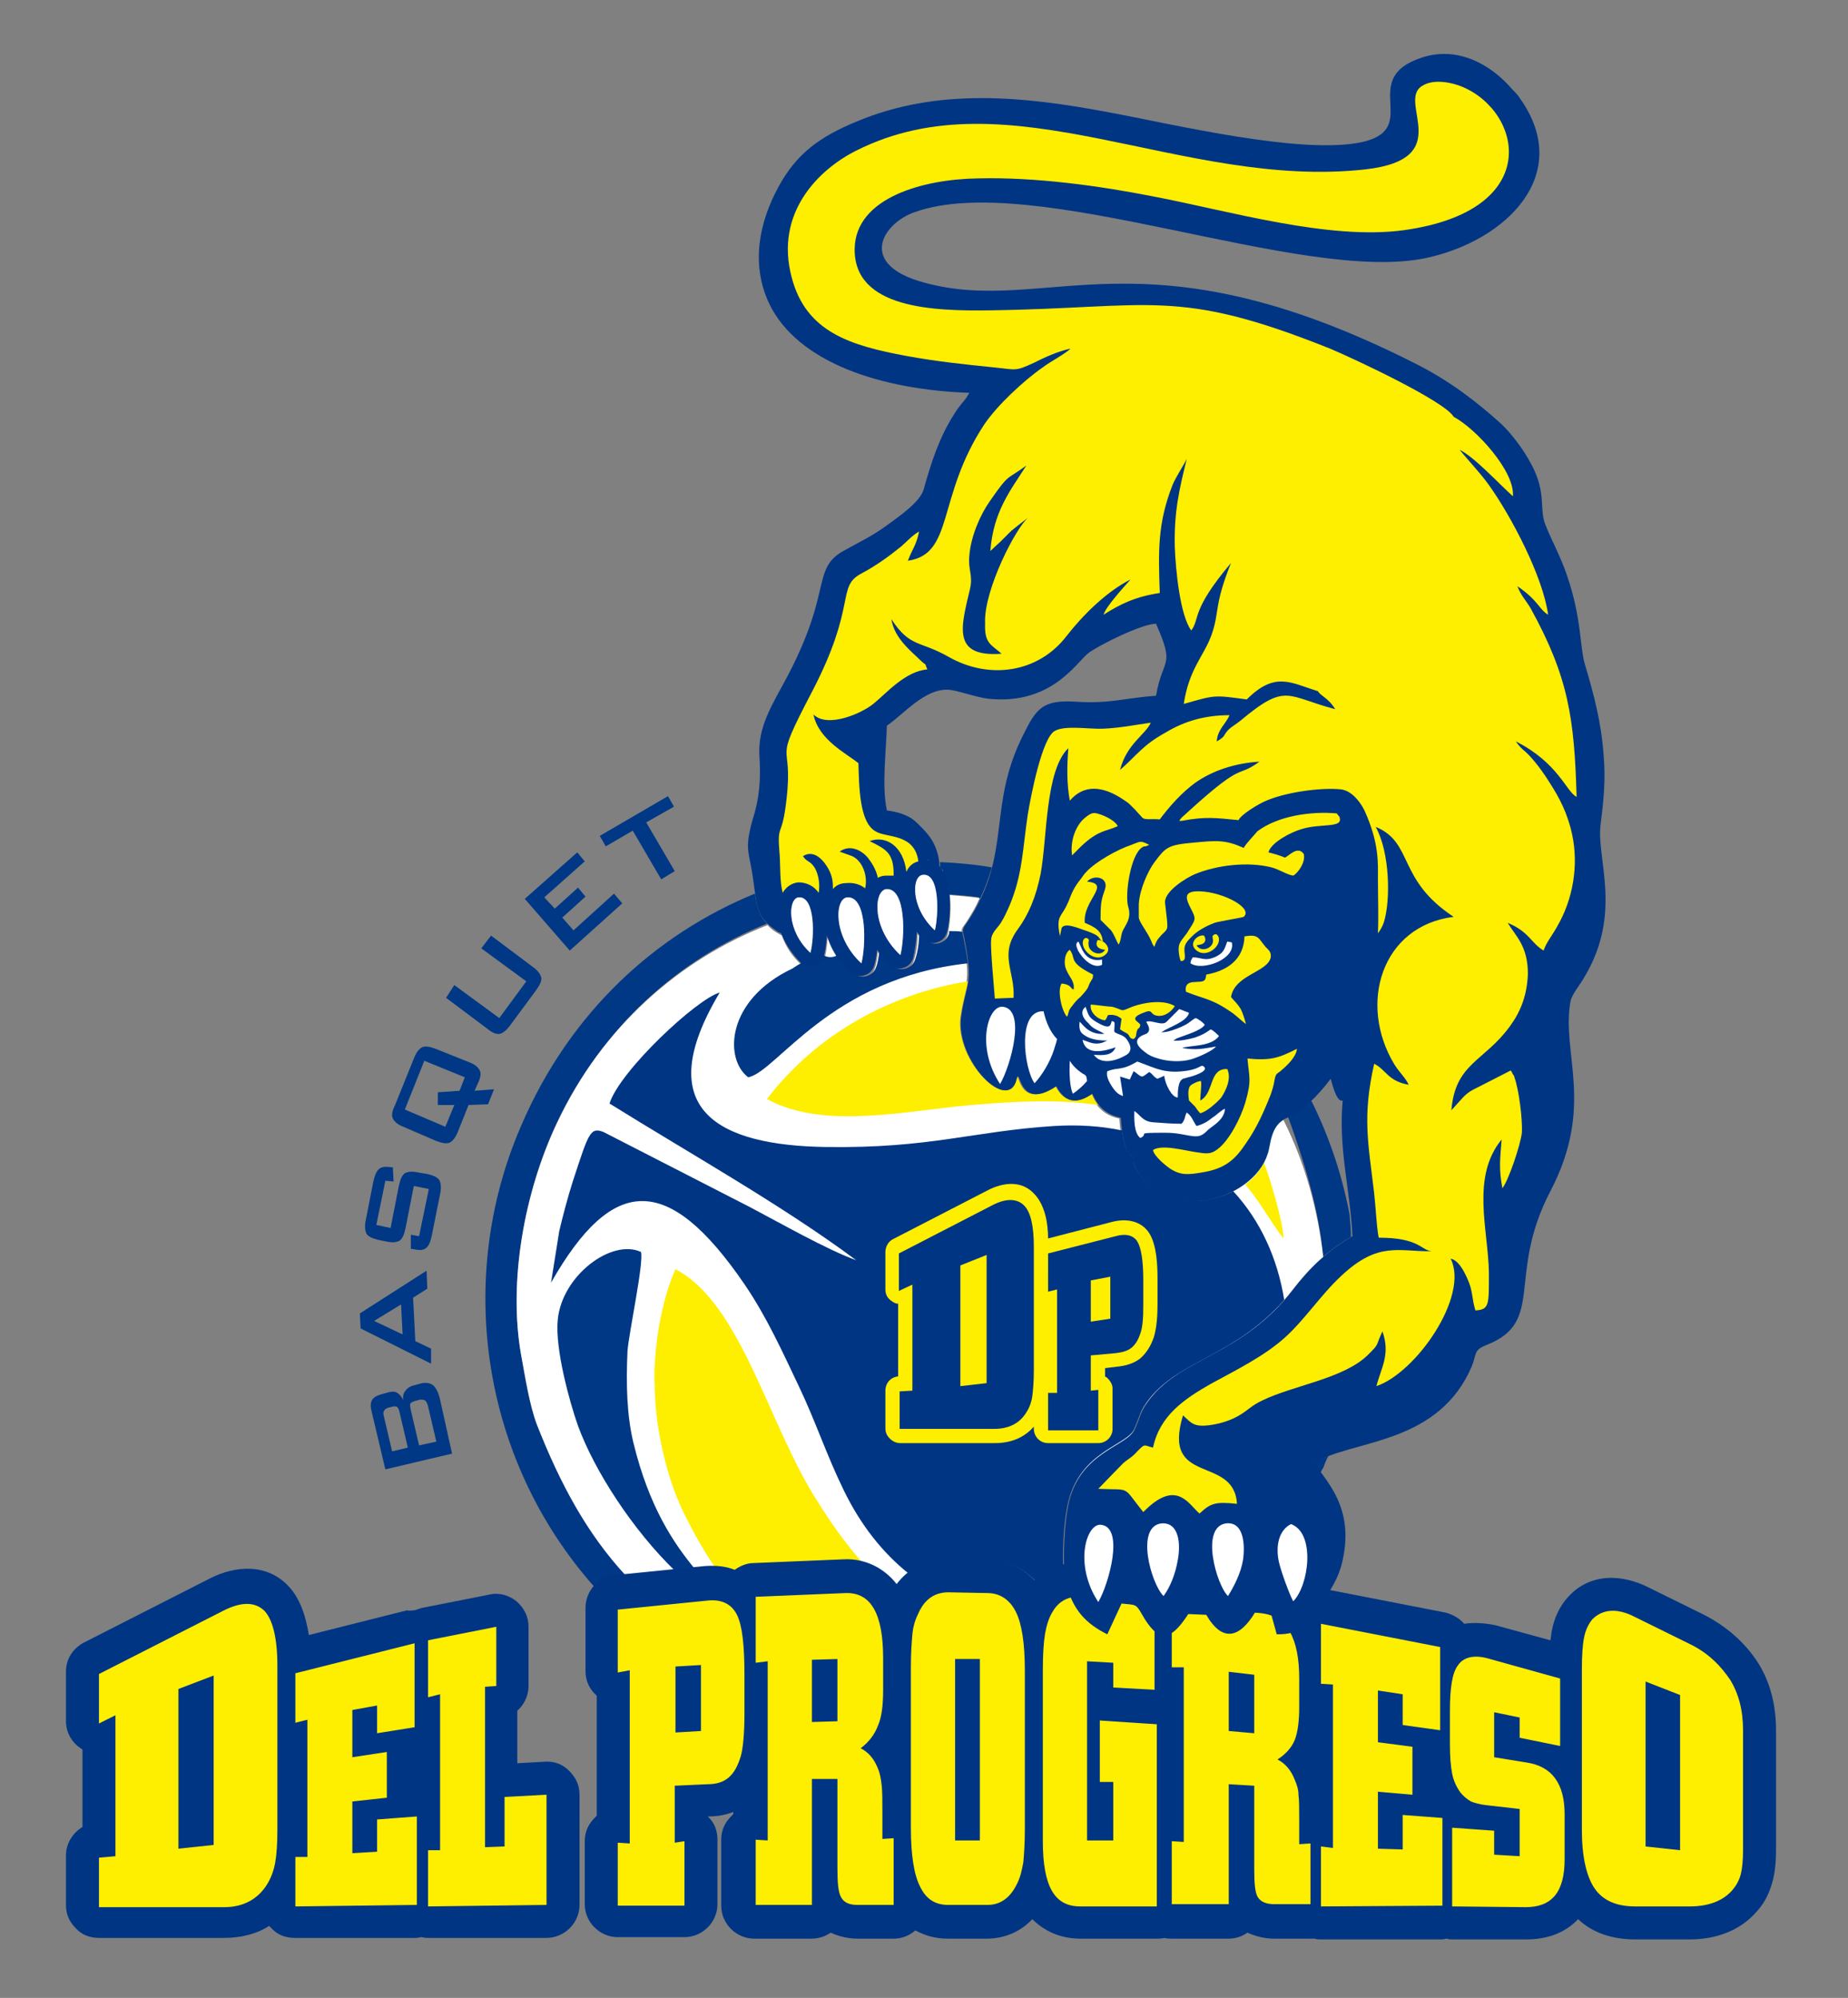 <?xml version="1.0" encoding="utf-8"?>
<!-- Generator: Adobe Illustrator 22.1.0, SVG Export Plug-In . SVG Version: 6.00 Build 0)  -->
<svg version="1.1" id="Capa_1" xmlns="http://www.w3.org/2000/svg" xmlns:xlink="http://www.w3.org/1999/xlink" x="0px" y="0px"
	 viewBox="0 0 246.5 266.5" style="enable-background:new 0 0 246.5 266.5;" xml:space="preserve">
<rect x="0" y="0" width="246.5" height="266.5" fill="#808080" stroke="none"/>
<style type="text/css">
	.st0{fill-rule:evenodd;clip-rule:evenodd;fill:#003885;}
	.st1{fill-rule:evenodd;clip-rule:evenodd;fill:#FFFFFF;}
	.st2{fill-rule:evenodd;clip-rule:evenodd;fill:#003584;}
	.st3{fill-rule:evenodd;clip-rule:evenodd;fill:#FEEE00;}
</style>
<g>
	<path class="st0" d="M69.5,150.2c-8.8,20.3-5.3,44.5,9.8,61.5c0.7-0.8,1.7-1.3,2.8-1.4l11.9-1.2l-10.5,1
		c-5.1-5.6-8.7-12.3-11.9-20.2c-1-2.6-1.6-6.2-2.1-9.3c-1.7-9.6,0.4-21.6,4.8-30.9c6.1-12.8,16.3-21.8,28-26.5c-1-1-1.3-2.1-1.6-4
		C87.5,124.6,76,135,69.5,150.2L69.5,150.2z M176.5,167.6c1.1-0.9,2.3-1.8,3.7-2.6c0-1-0.1-2.1-0.2-3.1c-1-5.2-2.7-10.3-5.1-15.1
		l0,0l0,0l-0.1,0.1l0,0l0,0l-0.1,0l0,0l0,0l-0.1,0l0,0l0,0l-0.1,0l0,0l0,0l0,0l0,0l-0.1,0l-0.2,0.1l-0.1,0l0,0l0,0l-0.1,0v0l-0.1,0
		l0,0l0,0l-0.1,0l-0.1,0l-0.1,0l0,0l0,0l-0.1,0l0,0l0,0l0,0l0,0l-0.1,0l-0.2,0.1l-0.1,0l0,0l0,0l0,0l0,0l-0.1,0l0,0l0,0l-0.1,0.1
		l-0.1,0l-0.1,0l-0.1,0h0l-0.1,0l0,0l0,0l-0.1,0l0,0l0,0l-0.1,0l0,0l0,0l-0.1,0l0,0l0,0l0,0l0,0l-0.1,0l0,0l0,0l-0.1,0l0,0l0,0
		l-0.1,0l0,0l0,0l0,0l0,0l-0.1,0l0,0l0,0l-0.1,0l0,0l0,0l-0.1,0l0,0l0,0l-0.1,0c-0.1,0-0.2,0.1-0.3,0.1
		C174.1,155.1,175.9,161.3,176.5,167.6L176.5,167.6z M170.1,150.4c0,0-0.1,0.1-0.1,0.1C170.1,150.4,170.1,150.4,170.1,150.4
		L170.1,150.4z M169.9,150.7c0,0.1-0.1,0.2-0.1,0.2C169.9,150.8,169.9,150.7,169.9,150.7L169.9,150.7z M147.9,148.6L147.9,148.6
		L147.9,148.6L147.9,148.6L147.9,148.6z M147.8,148.6L147.8,148.6L147.8,148.6L147.8,148.6L147.8,148.6z M147,147.9L147,147.9
		L147,147.9L147,147.9L147,147.9z M146.9,147.8L146.9,147.8L146.9,147.8L146.9,147.8L146.9,147.8z M129.7,121.8
		c1.3-2.2,2-4.1,2.6-6.1c-2.3-0.4-4.6-0.6-6.9-0.7c0,0.2,0,0.4,0,0.7l-0.1-0.1l0,0l0,0l0.1,0.1l0,0c0,0,0.1,0.1,0.1,0.1l0,0l0.1,0.1
		l0,0l0,0l0.1,0.1l0,0l0.1,0.1l0,0l0,0.1l0,0.1l0,0.1l0,0.1l0,0.1l0,0.1l0,0.1l0,0l0.1,0.1l0,0l0.1,0.1l0,0l0.1,0.1l0.1,0.1l0,0
		l0,0.1l0,0l0,0.1l0,0c0,0.1,0.1,0.2,0.1,0.3l0,0c0,0.1,0,0.2,0.1,0.3l0,0.2c0,0.2,0.1,0.3,0.1,0.5l0,0c0,0.2,0.1,0.4,0.1,0.6
		c1.3,0.1,2.7,0.2,4,0.4C130.5,120.4,130.1,121.1,129.7,121.8L129.7,121.8z M106.6,128.3L106.6,128.3L106.6,128.3L106.6,128.3
		L106.6,128.3z M106.4,128.1L106.4,128.1L106.4,128.1L106.4,128.1L106.4,128.1z M106.2,127.9L106.2,127.9L106.2,127.9L106.2,127.9
		L106.2,127.9z M106.1,127.8L106.1,127.8L106.1,127.8L106.1,127.8L106.1,127.8z M105.6,127.2L105.6,127.2L105.6,127.2L105.6,127.2
		L105.6,127.2z M105.3,126.8L105.3,126.8l0.1,0.1L105.3,126.8L105.3,126.8z M105.3,126.7L105.3,126.7L105.3,126.7l-0.1-0.1
		L105.3,126.7L105.3,126.7L105.3,126.7L105.3,126.7z M104.8,125.9L104.8,125.9L104.8,125.9L104.8,125.9L104.8,125.9z M104.7,125.7
		L104.7,125.7L104.7,125.7L104.7,125.7L104.7,125.7z M104.6,125.5L104.6,125.5L104.6,125.5L104.6,125.5L104.6,125.5z M104.5,125.4
		L104.5,125.4L104.5,125.4L104.5,125.4L104.5,125.4z M104.4,125.1L104.4,125.1L104.4,125.1L104.4,125.1L104.4,125.1z M125.5,115.8
		c0,0,0.1,0.1,0.1,0.1L125.5,115.8L125.5,115.8z M176.1,196.6c0.1-0.3,0.2-0.5,0.4-0.8c0.2-0.5,0.4-1.1,0.7-1.6
		c-0.5,0.2-0.9,0.4-1.3,0.5c-0.7,0.3-0.4,0.2-0.7,0.5C175.4,195.7,175.7,196.1,176.1,196.6z"/>
</g>
<path class="st1" d="M74.3,149.8c-4.4,9.3-6.5,21.2-4.8,30.9c0.6,3.1,1.1,6.6,2.1,9.3c3.1,7.9,6.7,14.6,11.9,20.2l10.5-1
	c1.4-0.1,2.8,0,4,0.5c0.7-0.5,1.6-0.9,2.5-0.9l12-0.5c1.6-0.1,3.2,0.3,4.6,1.1c1,0.6,1.8,1.3,2.5,2.2c1.6-2.1,4-3.4,6.9-3.4l5.2,0.1
	c2.5,0,4.7,1.1,6.3,2.8c1-1,2.3-1.8,3.7-2.1c-0.1-2.8,0.2-6.6,0.7-8.5c1.7-6.8,7.9-7.5,8.8-9.7c0.9-2.1,0.7-2.3,2-4
	c4.3-5.5,12.3-5.8,19.1-14.6c1.3-1.7,2.7-3.2,4.2-4.5c-0.7-6.3-2.4-12.5-5.3-18.3c-1.9,1-1.9,3.6-2.3,4.6
	c-1.9,6.2-13.6,9.6-17.6,1.9c-0.7-1.3,0-1.1-0.6-1.7c-0.4-0.5-0.5-0.4-0.8-1.3c-0.4-1.1-0.5-2.5-0.6-3.7c-2-0.4-3.1-1.6-3.8-3.2
	c-1.6,1.2-3.5,1.5-4.8-1c-5.3,3.5-4.8-2.9-5.3-0.9c-1.1,4.5-8.1-2.5-7.4-8.3c0.6-5,1.7-4.2,0.4-10.7c-0.3-1.3-0.1-1.2,0.5-2.1
	c0.7-1.1,1.3-2.1,1.8-3.2c-1.3-0.2-2.7-0.3-4-0.4c0.2,1.9,0,4-0.3,5.3c-0.2,0.7-0.7,1.1-1.3,1.3c-0.7,0.2-1.3,0-1.8-0.4
	c-0.3-0.3-0.6-0.6-0.9-1c0,1.4-0.2,2.6-0.5,3.5c-0.2,0.7-0.7,1.1-1.3,1.3c-0.7,0.2-1.3,0-1.8-0.4c-0.6-0.6-1.2-1.3-1.7-2
	c-0.1,0.8-0.2,1.6-0.4,2.1c-0.2,0.7-0.7,1.1-1.3,1.3c-0.7,0.2-1.3,0-1.8-0.4c-1.4-1.3-2.6-3-3.2-4.9c-0.1,1-0.2,2-0.4,2.7
	c-0.2,0.7-0.7,1.1-1.3,1.3c-0.7,0.2-1.3,0-1.8-0.4c-1.2-1.1-2.1-2.4-2.6-3.9c-0.2-0.1-0.5-0.3-0.7-0.4c-0.5-0.3-0.9-0.6-1.2-1
	C90.6,128,80.3,137,74.3,149.8L74.3,149.8z M123.4,122.6c0.1,0.1,0.1,0.2,0.2,0.3C123.5,122.8,123.5,122.7,123.4,122.6L123.4,122.6z
	 M112.8,125.9c0.1,0.1,0.1,0.2,0.2,0.3C113,126.1,112.9,126,112.8,125.9L112.8,125.9z M107,125.8c0.1,0.1,0.1,0.2,0.2,0.3
	C107.1,126,107.1,125.9,107,125.8z"/>
<path class="st2" d="M73.5,171.1c8.2-14.4,15.6-14.7,25.8,0.2c3,4.4,5.1,9.1,7.2,13.5c2.3,4.8,3.7,9.2,6.1,14.1
	c2.2,4.5,5.1,8.2,8.6,11c1.5-1.2,3.3-1.9,5.4-1.9l5.2,0.1c2.5,0,4.7,1.1,6.3,2.8c1-1,2.3-1.8,3.7-2.1c-0.1-2.8,0.2-6.6,0.7-8.5
	c1.7-6.8,7.9-7.5,8.8-9.7c0.9-2.1,0.7-2.3,2-4c4.1-5.2,11.4-5.7,18-13.2c-0.9-5.6-3.2-10.6-6.8-14.5c-4.3,2.2-10.3,1.9-13-3.1
	c-0.7-1.3,0-1.1-0.6-1.7c-0.4-0.5-0.5-0.4-0.8-1.3c-0.2-0.6-0.4-1.3-0.4-2c-2.8-0.6-5.9-0.8-9.1-0.6c-10.9,0.7-16.5,3-30.4,2.8
	c-14.3-0.2-23.6-4.9-14.2-20.6c-3,0.8-13.3,10.4-14.7,14.8c10.6,6.6,23.1,13.6,32.9,20.9c-3.9-1.4-10.2-5-14.2-7.1L80.5,151
	c-1.8-0.7-2,0.2-4.1,6.6c-0.7,2.2-1.3,4.5-1.8,6.6L73.5,171.1z"/>
<path class="st0" d="M99.8,143.7c3.8-0.7,10.9-13.2,29.3-15.2c-0.1-0.9-0.3-2-0.6-3.5c-0.1-0.3-0.1-0.6-0.1-0.7
	c-0.6-0.1-1.2-0.1-1.8-0.1l0,0.1l0,0l0,0.2l0,0l0,0l0,0l0,0l0,0l0,0l0,0l0,0l0,0l0,0l0,0l0,0l0,0l0,0l0,0l0,0l0,0l0,0l0,0l0,0l0,0
	l0,0l0,0c-0.2,0.7-0.7,1.1-1.3,1.3c-0.7,0.2-1.3,0-1.8-0.4c-0.3-0.3-0.6-0.6-0.9-1c0,1.4-0.2,2.6-0.5,3.5c-0.2,0.7-0.7,1.1-1.3,1.3
	c-0.7,0.2-1.3,0-1.8-0.4c-0.6-0.6-1.2-1.3-1.7-2c-0.1,0.8-0.2,1.6-0.4,2.1c-0.2,0.7-0.7,1.1-1.3,1.3c-0.7,0.2-1.3,0-1.8-0.4
	l-0.1-0.1l0,0l0,0l0,0l0,0l0,0l0,0l0,0l0,0l-0.1-0.1l0,0l-0.1-0.1l0,0l0,0l-0.1-0.1l0,0l0,0l0-0.1l0,0l-0.1-0.1l0,0l0,0l0,0l0,0l0,0
	l0,0l0,0l0,0l0-0.1l0,0l-0.1-0.1l0,0l0,0l0,0l0,0l0,0l0,0l0,0l0,0l0-0.1l0,0l0-0.1l0,0l0,0l-0.1-0.1l0-0.1l0,0l0-0.1l0,0l0-0.1l0,0
	l0,0l0,0l0,0l0,0l0,0l0-0.1l0,0l0-0.1l0,0l0-0.1l0,0l0,0l0,0l0,0l0-0.1l0,0l0-0.1l0,0l0-0.1l0,0l0,0l0,0l0,0l0,0l0,0l0-0.1l0,0
	l0-0.1l0,0l0-0.1l0,0l0,0l0-0.1l0-0.1l0,0l0-0.1l0,0l0-0.1l0,0l0-0.1l0-0.1l0,0l0,0l0-0.1l0,0l0-0.1l0,0l0-0.1l0,0l0-0.1l0,0l0,0
	l0,0l0,0l0-0.1l0,0l0-0.1l0,0l0-0.1l-0.5,0.1l0,0l0,0l0,0l0,0l0,0l0,0l0,0l0,0l0,0l0,0l0,0l0,0l0,0l0,0l0,0l0,0l0,0l0,0l0,0l0,0l0,0
	v0l0,0l0,0l0,0l0,0l0,0l0,0l0,0l0,0l0,0l0,0l0,0l0,0l0,0l0,0l0,0l0,0l0,0l0,0l0,0l0,0l0,0l0,0l0,0l0,0l0,0l0,0l0,0v0l0,0l0,0l0,0
	l0,0l0,0l0,0l0,0l0,0l0,0l0,0l0,0l0,0l0,0l0,0l0,0l0,0l0,0l0,0l0,0l0,0l0,0l0,0l0,0l0,0l0,0l0,0l0,0v0l0,0l0,0l0,0l0,0l0,0l0,0l0,0
	l0,0l0,0l0,0l0,0l0,0l0,0l0,0l0,0l0,0l0,0l0,0l0,0l0,0l0,0l0,0l0,0l0,0l0,0l0,0l0,0c-0.2,0.7-0.7,1.1-1.3,1.3
	c-0.7,0.2-1.3,0-1.8-0.4l0,0l0,0l0,0l0,0l0,0l0,0l0,0l0,0l0,0l0,0l0,0l0,0l0,0l0,0l0,0l0,0l0,0l0,0l0,0l0,0l0,0l0,0l0,0l0,0l0,0l0,0
	l0,0l0,0l0,0l0,0l0,0l0,0l0,0l0,0l0,0l0,0l0,0l0,0l0,0l0,0l0,0l0,0l0,0l0,0l0,0l0,0l0,0l0,0l0,0l0,0l0,0l0,0l0,0l0,0l0,0l0,0l0,0
	l0,0l0,0l0,0l0,0l0,0l0,0l0,0l0,0l0,0l0,0l0,0l0,0l0,0l0,0l0,0l0,0l0,0l0,0l0,0l0,0l0,0c-1.4,0.6-2.8,1.3-3.8,2
	C96.8,133.4,96.6,141.3,99.8,143.7L99.8,143.7z M119.1,126.4l0.1,0.2L119.1,126.4L119.1,126.4L119.1,126.4z M113.4,126.8l0.1,0.2
	l0,0L113.4,126.8z"/>
<path class="st3" d="M115,208.4c-2.3-2.6-4.2-5.3-6-8.2c-6.5-10.1-10.1-26.3-18.9-30.9c-1.6,3.5-2.5,8.5-2.7,11.8
	c-0.2,2.3-0.1,3.4,0,5.6c0.3,5.1,1.8,11.3,4.1,15.7c1.2,2.4,2.4,4.5,3.9,6.7c1,0,1.9,0.2,2.8,0.5c0.7-0.5,1.6-0.9,2.5-0.9l12-0.5
	C113.4,208.1,114.2,208.2,115,208.4z"/>
<path class="st3" d="M171.2,165.2c0-1.9-1.7-7.8-2.6-10.1l0,0c-0.6,1.1-1.4,2.1-2.5,2.9C168.3,160.6,169.4,162.9,171.2,165.2
	L171.2,165.2z M129.1,130.9c-10,1.6-20,6.8-26.8,15.7c7.6,4.2,18.8,1.5,27.3,0.8c5.8-0.5,11.5-0.8,16.9,0c-0.4-0.4-0.6-0.9-0.9-1.5
	c-1.6,1.2-3.5,1.5-4.8-1c-5.3,3.5-4.8-2.9-5.3-0.9c-1.1,4.5-8.1-2.5-7.4-8.3C128.5,133.2,128.9,132.2,129.1,130.9z"/>
<path class="st0" d="M92.7,209.3c-2.8-3.4-6.1-8.2-8.2-16.8c-0.9-3.7-1-7.9-0.8-12.3c0.2-2.5,2.2-11.8,1.8-13.2
	c-3.9-1.8-10.5,3.1-11.1,9c-0.4,3.9,1.6,11.1,2.7,14.2c2.2,6,7.3,13.9,13,19.4L92.7,209.3z"/>
<path class="st3" d="M139.8,165.2l8.5-2.2c1.9-0.5,3.9-0.2,5,1.5c1,1.6,1.1,4.3,1.1,6.1v3.4c0,1.4-0.1,3.1-0.5,4.4
	c-0.4,1.1-0.9,2-1.8,2.8c-0.9,0.7-2,1-3.1,1.1l-1.6,0.2v1.1c0.1,0.1,0.2,0.1,0.3,0.2c0.4,0.4,0.7,0.9,0.7,1.4v5.4
	c0,1.1-0.9,1.9-1.9,1.9l-6.7,0c-1.1,0-1.9-0.9-1.9-1.9v-0.3c-1.3,1.5-3.1,2.2-5.2,2.2l-12.6,0c-0.5,0-1-0.2-1.4-0.6
	c-0.4-0.4-0.6-0.8-0.6-1.4v-5c0-1,0.7-1.8,1.7-1.9v-9.7c-0.3,0-0.5-0.1-0.8-0.3c-0.6-0.4-0.9-0.9-0.9-1.6v-5c0-0.7,0.4-1.4,1-1.7
	l12.6-6.5c2.1-1.1,4.6-1.4,6.3,0.5C139.4,160.8,139.8,163.2,139.8,165.2z"/>
<path class="st2" d="M121.6,171.4l-1.7,0.8v-5l12.6-6.5c1.8-0.9,3.2-0.8,4.1,0.1c0.9,0.9,1.3,2.8,1.3,5.5v16.5
	c0,1.5-0.1,2.6-0.2,3.4c-0.1,0.8-0.4,1.6-0.8,2.2c-0.9,1.5-2.4,2.2-4.3,2.2l-12.6,0v-5l1.7-0.1V171.4L121.6,171.4z M131.6,184.5
	v-17.1l-3.5,1.4v16.1L131.6,184.5L131.6,184.5z M139.8,167.2l9-2.3c1.4-0.4,2.4-0.1,2.9,0.7c0.5,0.8,0.8,2.5,0.8,5.1v3.4
	c0,1.8-0.1,3-0.4,3.8c-0.3,0.9-0.7,1.5-1.2,1.9c-0.5,0.4-1.2,0.6-2.1,0.7l-3.3,0.3v4.7l1-0.1v5.4l-6.7,0v-5l1.2,0v-13.8l-1.2,0.3
	V167.2L139.8,167.2z M145.5,176.3l2.6-0.4v-5.6l-2.6,0.5L145.5,176.3z"/>
<path class="st2" d="M195.3,216.6c1.3-0.2,2.8-0.1,4.2,0.2l7.3,2c0.1-0.4,0.1-0.9,0.2-1.3c0.3-1.6,1-3.2,2.1-4.4
	c2.9-3.3,7.2-3.2,10.9-1.3l7.3,3.6c2.9,1.5,5.4,3.6,7.2,6.4c1.7,2.7,2.4,5.8,2.4,9v15.9c0,1.5-0.1,3-0.5,4.4c-0.4,1.4-1,2.7-2,3.8
	c-2.3,2.7-5.6,3.8-9,3.8l-7.3,0c-2.9,0-5.6-0.8-7.6-2.7c-1.6,1.7-3.9,2.7-6.9,2.7l-9.9,0c-0.2,0-0.4,0-0.7-0.1
	c-0.2,0-0.4,0.1-0.7,0.1l-16.2,0c-0.2,0-0.5,0-0.7-0.1c-0.2,0-0.4,0-0.6,0H170c-1.3,0-2.5-0.3-3.6-0.8c-0.7,0.5-1.6,0.8-2.5,0.8
	h-7.6c-0.3,0-0.7,0-1-0.1c-0.3,0.1-0.7,0.1-1,0.1l-10.2,0c-2.5,0-4.7-0.9-6.4-2.6c-1.5,1.6-3.6,2.6-6.1,2.6h-5.2
	c-1.6,0-3-0.4-4.3-1.1c-0.8,0.7-1.8,1.1-2.9,1.1h-4.8c-1.3,0-2.5-0.3-3.6-0.8c-0.7,0.5-1.6,0.8-2.6,0.8h-7.6c-2.4,0-4.4-2-4.4-4.4
	v-8.8c0-1.3,0.5-2.3,1.4-3.2c0.1-0.1,0.1-0.1,0.2-0.2v-0.3c-1,0.4-2.1,0.6-3.3,0.6l-0.1,0v0c0.9,0.8,1.3,1.9,1.3,3.1v8.6
	c0,2.4-2,4.4-4.4,4.4l-8.9,0c-2.4,0-4.4-2-4.4-4.4v-8.4c0-1.3,0.5-2.3,1.4-3.2c0.1-0.1,0.1-0.1,0.2-0.2v-16c0,0,0,0,0,0
	c-1-0.9-1.5-2-1.5-3.3v-8.4c0-2.3,1.7-4.2,4-4.4l11.9-1.2c1.4-0.1,2.8,0,4,0.5c0.7-0.5,1.6-0.9,2.5-0.9l12-0.5
	c1.6-0.1,3.2,0.3,4.6,1.1c1,0.6,1.8,1.3,2.5,2.2c1.6-2.1,4-3.4,6.9-3.4l5.2,0.1c2.5,0,4.7,1.1,6.3,2.8c1.7-1.7,3.9-2.5,6.4-2.3
	l9.9,0.7c0.4,0,0.8,0.1,1.1,0.2c0.4-0.1,0.8-0.1,1.3,0l12,1.4c2,0.2,3.6,0.9,4.8,1.9c1-0.7,2.1-1,3.4-0.7l15.9,3.1
	C193.9,215.4,194.7,215.9,195.3,216.6L195.3,216.6z M55.3,214.8c0.3-0.1,0.6-0.2,0.9-0.3l9.1-1.8c1.3-0.3,2.6,0.1,3.6,0.9
	c1,0.9,1.6,2,1.6,3.4v7.9c0,1.3-0.6,2.5-1.5,3.3v7l3.6-0.2c1.3-0.1,2.4,0.3,3.3,1.2c0.9,0.9,1.4,1.9,1.4,3.2v14.7
	c0,2.4-2,4.4-4.4,4.4l-15.8,0c-0.3,0-0.5,0-0.8-0.1c-0.3,0-0.5,0.1-0.8,0.1l-16.2,0c-1.2,0-2.3-0.4-3.1-1.3
	c-0.1-0.1-0.2-0.2-0.3-0.3c-1.7,1.1-3.8,1.6-6,1.6l-16.7,0c-1.2,0-2.3-0.4-3.1-1.3c-0.9-0.9-1.3-1.9-1.3-3.1v-6.6
	c0-1.6,0.9-3,2.2-3.8v-10.3c0,0-0.1-0.1-0.1-0.1c-1.3-0.8-2.1-2.2-2.1-3.7v-6.6c0-1.7,0.9-3.1,2.4-3.9l16.7-8.5
	c3.5-1.8,7.7-2.1,10.6,1c1.6,1.7,2.3,4.1,2.7,6.5l13.1-3.3C54.6,214.9,55,214.8,55.3,214.8z"/>
<path class="st3" d="M15.4,228.8l-2.2,1.1v-6.6l16.7-8.5c2.4-1.2,4.2-1.1,5.4,0.1c1.1,1.2,1.7,3.7,1.7,7.3v21.8
	c0,1.9-0.1,3.4-0.3,4.5c-0.2,1.1-0.6,2.1-1.1,2.9c-1.2,1.9-3.1,3-5.7,3l-16.7,0v-6.6l2.2-0.2V228.8L15.4,228.8z M28.5,246.1v-22.6
	l-4.7,1.8v21.3L28.5,246.1L28.5,246.1z M218.1,215.7l7.3,3.6c2.5,1.2,4.2,3,5.4,4.8c1.1,1.8,1.7,4,1.7,6.7v15.9
	c0,1.4-0.1,2.5-0.3,3.3c-0.2,0.8-0.6,1.5-1.1,2.1c-1.2,1.4-3.1,2.2-5.7,2.2l-7.3,0c-2.5,0-4.3-0.8-5.4-2.4c-1.1-1.6-1.7-4.3-1.7-7.8
	v-21.4c0-1.9,0.1-3.3,0.3-4.3c0.2-1,0.6-1.8,1.1-2.4C213.7,214.7,215.6,214.4,218.1,215.7L218.1,215.7z M224.1,246.8v-20.7l-4.6-1.8
	v22L224.1,246.8L224.1,246.8z M39.4,254.3v-6.6l1.6,0v-18.3l-1.6,0.4v-6.6l15.9-4v11.2l-5,0.8v-3.7l-3.3,0.6v6.3l4.6-0.7v6.1
	l-4.6,0.5v6.9l3.3-0.2v-4.3l5.3-0.4v11.8L39.4,254.3L39.4,254.3z M57.1,254.3v-7.5l1.6,0V226l-1.6,0.4v-7.6l9.1-1.8v7.9l-1.5,0.1
	v21.4l2.6-0.1v-6.6l5.6-0.3v14.7L57.1,254.3L57.1,254.3z M82.5,214.7l11.9-1.2c1.9-0.2,3.2,0.5,3.9,1.9c0.7,1.4,1,4,1,8v5.2
	c0,2.7-0.2,4.7-0.5,5.7c-0.4,1.3-0.9,2.2-1.6,2.8c-0.7,0.6-1.6,0.9-2.8,0.9l-4.4,0.2v7.6l1.3-0.2v8.6l-8.9,0v-8.4l1.6,0.1v-23.1
	l-1.6,0.3V214.7L82.5,214.7z M90.1,231.1l3.4-0.2v-8.8l-3.4,0.2L90.1,231.1L90.1,231.1z M100.8,254.2v-8.8l1.6,0.1v-23.9l-1.6,0.2
	v-8.8l12-0.5c3.4-0.1,5,2.8,5,8.7v4.2c0,2.1-0.2,3.7-0.7,4.8c-0.4,1.1-1.2,2.2-2.3,3c1,0.5,1.8,1.4,2.3,2.7c0.3,0.7,0.4,1.4,0.5,2.2
	c0.1,0.8,0.1,2.1,0.1,3.9v3.3l1.5-0.1v8.9h-4.8c-1.1,0-1.8-0.3-2.2-1c-0.4-0.7-0.5-2-0.5-4v-11.8l-3.4,0v16.8H100.8L100.8,254.2z
	 M108.3,229.7l3.4-0.1v-8.3l-3.4,0.1V229.7L108.3,229.7z M126.5,212.4l5.2,0.1c1.7,0,3,0.9,3.8,2.5c0.8,1.6,1.2,4.2,1.2,7.8v21.2
	c0,1.9-0.1,3.3-0.2,4.4c-0.2,1.1-0.4,2-0.8,2.8c-0.9,1.9-2.2,2.9-4,2.9h-5.2c-1.8,0-3-0.8-3.8-2.5c-0.8-1.6-1.2-4.2-1.2-7.8v-21.4
	c0-1.9,0.1-3.3,0.2-4.4c0.1-1.1,0.4-2,0.8-2.8C123.3,213.4,124.6,212.4,126.5,212.4L126.5,212.4z M130.7,245.5v-24.2l-3.3,0v24.2
	L130.7,245.5L130.7,245.5z M154.3,230v24.3l-10.2,0c-1.8,0-3-0.7-3.8-2.1c-0.8-1.4-1.2-3.6-1.2-6.6v-22.8c0-2.1,0.1-3.7,0.3-4.9
	c0.2-1.1,0.5-2.1,1-2.9c0.8-1.4,2.1-2.1,3.7-2l9.9,0.7v11.7l-5.5-0.3v-3.3l-3.5-0.2v23.9l3.5,0v-7.8l-1.8,0v-8.2L154.3,230
	L154.3,230z M156.3,254.2v-8.6l1.6,0.1v-23.3h-1.6v-8.6l12,1.4c3.4,0.4,5,3.4,5,8.7v3.8c0,1.9-0.2,3.4-0.6,4.4
	c-0.4,1-1.2,1.9-2.3,2.6c1,0.5,1.8,1.4,2.3,2.7c0.3,0.7,0.5,1.3,0.5,2c0.1,0.7,0.1,1.9,0.1,3.6v3l1.5-0.1v8.1H170
	c-1.1,0-1.8-0.3-2.2-0.9c-0.4-0.6-0.5-1.9-0.5-3.8v-11.1l-3.4-0.2v16H156.3L156.3,254.2z M163.9,230.9l3.4,0.3v-7.8l-3.4-0.4V230.9
	L163.9,230.9z M176.2,254.3v-8l1.6,0.2v-21.8l-1.6-0.1v-8l15.9,3.1v11.1l-5-0.7V226l-3.3-0.5v6.9l4.6,0.6v6.4l-4.6-0.4v7.6l3.3,0.1
	v-4.6l5.3,0.4v11.7L176.2,254.3L176.2,254.3z M193.7,254.3v-10.5l5.6,0.4v3.2l3.4,0.2v-6.3l-4.4-0.5c-0.9-0.1-1.6-0.3-2.1-0.5
	c-0.5-0.3-1-0.7-1.4-1.2c-0.5-0.7-0.9-1.5-1.1-2.5c-0.2-1-0.3-2.3-0.3-4v-4.4c0-3,0.3-5.1,1.1-6.1c0.7-1,2-1.4,3.9-0.9l9.7,2.7v9
	l-5.4-1.1v-2.7l-3.4-0.7v6l4.3,0.7c3.4,0.5,5.1,2.8,5.1,6.9v6c0,4.4-1.7,6.4-5.2,6.4L193.7,254.3z"/>
<g>
	<path class="st2" d="M129.3,52.4l-0.5,0.8c-0.1,0.1-0.3,0.4-0.5,0.6c-0.4,0.5-0.7,0.9-1,1.4c-2,3.1-3.1,6.5-4.1,10.1
		c-0.5,1.7-3.3,3.6-4.8,4.7c-2,1.5-3.8,2.3-6.1,3.6c-3.6,2.2-1.8,4.8-5.7,13.4c-2.6,5.9-5.6,8.9-5.3,13.9c0.2,3.1,0,5.6-0.9,8.4
		c-1.2,4.2-0.4,4.3,0.1,8.3c0.5,3.6,0.5,4.8,3,6.5c0.2,0.2,0.5,0.3,0.7,0.4c0.6,1.5,1.5,2.8,2.6,3.9c0.5,0.5,1.2,0.6,1.8,0.4
		c0.7-0.2,1.1-0.7,1.3-1.3c0.2-0.7,0.3-1.6,0.4-2.7c0.6,1.9,1.7,3.6,3.2,4.9c0.5,0.5,1.2,0.6,1.8,0.4c0.7-0.2,1.1-0.7,1.3-1.3
		c0.2-0.6,0.3-1.3,0.4-2.1c0.5,0.7,1.1,1.4,1.7,2c0.5,0.5,1.2,0.6,1.8,0.4c0.7-0.2,1.1-0.7,1.3-1.3c0.2-0.8,0.4-2.1,0.5-3.5
		c0.3,0.4,0.6,0.7,0.9,1c0.5,0.5,1.2,0.6,1.8,0.4c0.7-0.2,1.1-0.7,1.3-1.3c0.6-2.2,0.8-7-1.1-9l0.1,0.1c0-1.2-0.4-2.5-1.1-3.6
		c-0.5-0.8-1.7-2-2.3-2.5c-0.9-0.7-2.1-1.1-3.6-1.3c-0.7-3.2-0.1-7.9,0-11.3c2.2-1.5,5-4.9,8.1-4.8c1.1,0,3.7,1,5.4,1.2
		c8.5,0.9,11.8-4.9,13.4-6.1c1.3-1,7.1-3.9,9-3.9c2.6,5.9,0.9,4.4,0,9.6c-4.1,0.3-6.2,1.1-10.7,0.8c-4.5-0.3-5.3,1-7,4.4
		c-4.9,9.7-1.4,15.8-7.4,24.9c-0.6,0.9-0.8,0.9-0.5,2.1c1.3,6.6,0.3,5.8-0.4,10.7c-0.7,5.9,6.3,12.8,7.4,8.3
		c0.5-2.1,0.1,4.4,5.3,0.9c1.3,2.5,3.1,2.2,4.8,1c0.7,1.6,1.8,2.8,3.8,3.2c0.1,1.2,0.2,2.6,0.6,3.7c0.3,1,0.4,0.9,0.8,1.3
		c0.5,0.6-0.1,0.4,0.6,1.7c4,7.7,15.7,4.3,17.6-1.9c0.4-1,0.3-3.9,2.6-4.8c1.9-0.8,4-2.8,5.8-5.2c0.5,1.9,1,3.1,1.6,2.9
		c-0.6,6.4,1,11.9,1.3,18.1c-3.3,1.9-5.7,4.2-7.9,7.1c-6.8,8.8-14.8,9-19.1,14.6c-1.3,1.7-1.1,1.9-2,4c-0.9,2.3-7.1,2.9-8.8,9.7
		c-0.6,2.4-1,8.4-0.4,10.9c0.9,3.6,2.7,5.4,5.5,6.8l1.9-4.1c1.9,0.2,1.9,0,2.7,1.4c2.1,3.7,3.7,3.9,6.2,0l2.4,0.1
		c2.2,3.8,4.5,3,6.5-0.3l2.1,0l0.8,2.9c4.6,0.1,5.4-3.2,7.2-6c0.6-1,1-1.8,1.4-3.1c2.1-7.8-2.2-11.4-3.5-13.7c0.3-0.3,0-0.1,0.7-0.5
		c5.3-2.6,15.9-2.4,20.2-12.4c0.7-1.7,0.2-2.2,2-2.9c7.9-3.1,2.6-9.2,8.5-20.5c6-11.5,1.4-18.4,2.7-25.4c0.2-0.9,1.3-2.2,1.8-3.1
		c5.2-8.6,1.6-15.9,2.2-20.4c0.4-3.2,0.7-6,0.4-9.3c-0.3-4.3-1.3-8.1-2.5-12.1c-0.7-2.4-0.4-6.1-2.4-11.9c-0.8-2.4-2-4.5-2.9-6.8
		c-0.8-2.1,0.2-4.1-1.8-7.9c-1.1-2.1-2.8-4.3-4.1-5.5c-3.1-2.8-6.8-5.7-11.4-8c-36.5-18.5-49.1-6.3-65.5-10.8
		c-9-2.4-5.6-7.9-1.3-9.4c15.9-5.7,51.7,9.7,68.3,6.1c10.6-2.3,19.6-11.1,12.5-21.2c-0.3-0.5-0.7-0.9-1.1-1.3
		c-2.9-3.4-7.4-5.8-12.1-4.2c-8.5,2.8,0,9.3-7.7,11.2c-8,1.9-25.7-2.4-33.9-3.9c-11.6-2.2-23-3.3-33.7,1.2c-4.9,2-8.1,4.3-10.5,8.8
		c-2.5,4.6-3.7,10.2-1.2,15.5C106.4,48.4,117.6,52,129.3,52.4L129.3,52.4z M122.9,114.7c0.1,0,0.1,0,0.2,0
		C123,114.7,122.9,114.7,122.9,114.7L122.9,114.7z M123.1,114.7L123.1,114.7c0.1,0,0.1,0,0.2,0h0h0c0.1,0,0.1,0,0.2,0
		c-0.1,0-0.1,0-0.2,0L123.1,114.7L123.1,114.7z M123.5,114.7c0.1,0,0.1,0,0.2,0C123.6,114.7,123.5,114.7,123.5,114.7L123.5,114.7z
		 M123.7,114.7c0.1,0,0.1,0,0.2,0C123.8,114.8,123.7,114.7,123.7,114.7L123.7,114.7z M123.9,114.8c0,0,0.1,0,0.1,0
		C124,114.8,123.9,114.8,123.9,114.8L123.9,114.8z M124,114.8c0,0,0.1,0,0.1,0C124.1,114.8,124.1,114.8,124,114.8L124,114.8z
		 M124.2,114.9c0,0,0.1,0,0.1,0C124.3,114.9,124.2,114.9,124.2,114.9L124.2,114.9z M124.4,114.9c0,0,0.1,0,0.1,0.1
		C124.5,114.9,124.4,114.9,124.4,114.9L124.4,114.9z M108.1,127.1c-3.2-3-3-7.2-1.6-7.4C108.8,119.5,108.7,125.2,108.1,127.1
		L108.1,127.1z M124.7,124.1c-3.2-3-3.1-7.3-1.6-7.4C125.3,116.4,125.2,122.1,124.7,124.1L124.7,124.1z M114.9,128.5
		c-3.8-3.5-3.6-8.6-1.9-8.8C115.7,119.5,115.5,126.2,114.9,128.5L114.9,128.5z M120.1,127.4c-3.8-3.5-3.6-8.6-1.9-8.8
		C120.9,118.4,120.7,125.1,120.1,127.4z"/>
</g>
<path class="st3" d="M109.2,119.1c0.2-1.1,0-2.4-0.5-3.3c-0.6-1-1.1-0.8-1.6-1.6c1.6-1,2.9,0.8,3.4,1.7c0.6,1.1,0.6,1.9,0.6,2.7
	c0.4-0.5,1-0.8,1.8-0.8c1-0.1,1.9,0.2,2.5,0.7c0.4-1.7-0.4-3.9-2-4.4l-1.4-0.5c1.5-1.1,3.2,0,3.9,1c0.6,0.8,1,1.6,1.2,2.5
	c0.3-0.2,0.7-0.3,1.1-0.3c0.4,0,0.7,0,1,0c0-0.5,0-1-0.1-1.5c-0.3-1.8-1.5-2.3-3.1-3.1c2.1-0.8,4.5,0.6,4.9,4.1
	c0.3-0.7,0.8-1.2,1.6-1.4c-0.5-3.8-4.3-3.1-5.7-4c-2.2-1.2-2.2-6.1-2.3-9.1c-1.6-1.3-5.3-3.1-6-6.5c1.9,1.9,6.6-0.2,8.1-1.5
	c1.6-1.3,4.2-4.3,7.1-4.5c-0.5-1.1,0.1-0.3-0.8-1.1c-1.3-1.3-3.6-3-4-5.6c2.5,3.8,3.7,2.8,7.6,5c5.4,3.1,12,2.2,15.8-2.8
	c2.1-2.7,5.3-5.9,8.5-7.5c-0.7,0.8-3.3,3.6-3.6,4.7c2.2-1.4,4.2-2.4,7.5-2.9c-0.2-5.6-0.3-9.3,1.7-14.4c0.5-1.2,1.6-2.8,1.9-3.5
	c-1,4.1-1.7,7-1.6,11.7c0.1,3,0.7,9.2,2.2,11.2c1.2-1.6-0.1-2.6,5.3-9c-2.3,5.7-1.5,6.5-2.6,9.6c-1,2.8-3,4.5-3.7,9.2
	c4.2-1.2,4-1.2,8.4-0.6c3.8-3.8,5.9-2.2,9.5-1.1c0.3,0.6,1.4,0.9,2.3,2.4c-6.5-1.7-6.5-3.6-12.6,1.5c-0.6,0.5-1.2,0.8-1.7,1.3
	c-0.7,0.8-0.3,0.8-1.5,1.5c0.1-1.6,1.2-2.3,1.7-3.5c-3.3,0-6,0.8-8.5,2.3c-3.1,1.7-3.9,3.1-6.1,5c0.9-3.5,3.4-4.7,4.1-6.3
	c-2.1,0.3-4.1,0.7-6.3,0.8c-1.8,0.1-5.1-0.5-6.5,0.3c-1.7,0.9-3.2,8.7-3.6,11.1c-0.7,4.7-0.7,8-2.4,12.1c-0.4,0.9-0.7,1.6-1.2,2.4
	c-0.5,0.8-1.3,1.3-1.3,2.4c-0.1,1,0.4,6.4,0.5,7.7l2.5-0.1c0.2-3.6-2-5.7,0.6-9.2c1.4-1.9,2.4-4.3,3-7.3c0.9-4.8,0.6-13.8,3.7-16.8
	c-0.2,2.6-0.2,4.8,0.2,7c1.9-2.2,4.4-2,7.2-0.1c0.3,0.2,0.6,0.4,0.8,0.6c0.3,0.3,0.4,0.4,0.7,0.7l1,1.1c0.4,0.3,1.1,0.1,2.3,0.2
	c1.2-1.6,2.9-3.6,4.9-5c2.2-1.5,5.1-2.5,8.4-2.7c-3.2,2.3-1.9-0.2-9.1,6.3c-1.4,1.3-1.3,1.1-1.6,1.6l0.3,0c3.2-0.6,4.5-0.4,7.6-0.1
	c0.4-0.8,2.6-2.1,3.5-2.5c2.6-1.2,7.5-1.9,10.2-1.6c1.4,0.2,2.5,1.6,3.1,2.8c2,4.4,1.8,7.1,1.8,9.1c0,2.4,0.1,4.9,0,7.3
	c0.3-0.4,0.6-0.9,0.8-1.5c0.9-2.9,0.8-9.3-1.1-12.7c5.1,2.1,2.8,7,10.4,12c-9.6,1.2-12.8,11.6-7.9,19.7c0.7,1.1,1.5,1.8,1.9,2.7
	c-2.8-0.5-3-2-4.6-2.8c-1.6,7.1-0.8,10.5,0,17.3c0.2,1.7,0.3,4.3,0.6,5.9c5.5,0,5.6,1.7,7.1,1.8c-4.4,0.1-7.1-1.4-12.1,3.3
	c-2.7,2.5-4.9,5.9-7.6,8.3c-2.7,2.4-6.3,4.2-9.8,6.1c-3.5,2-6.8,4.2-7.7,8.5c-1.3-0.3-1-0.6-2.1,0.5c-0.8,0.9-1.1,0.9-1.9,1.6
	c-0.7,0.7-3.1,3.2-3.3,3.4c4.5,0.2,3.1-0.5,6,3.1c4.4-4.5,6-1.1,7.5,0.2c1.5-1.4,2.1-1.6,5-1.3c-0.4-6.6-10.1-2.3-7.2-11.8
	c1.1,1,1.4,1.6,3.6,1.3c1.5-0.2,2.9-0.7,3.9-1.3c1.2-0.7,1.6-1.3,3.1-2c4.1-2,10.9-2.9,14.1-6.1c1.6-1.6,0.9-1,1.9-3.1
	c1.1,3.1-0.2,4.9-0.8,7.3c5.3-1.8,12.4-12,9.9-17c1,0.2,1.7,1.5,2.2,2.6c0.8,1.7,0.6,2.7,1.1,4.3c1.9-0.1,1.8-0.8,1.8-5.1
	c-0.1-5.7-2.4-12.7,1.7-17.7c-0.2,2.6-0.4,3.8,0.1,6.5c0.8-1,2.4-5.7,2.6-7.4c0.1-1.8-0.4-5.8-1-7.4c0-0.1-0.1-0.3-0.2-0.4
	c-0.2-0.4-0.2-0.4-0.3-0.5l-4.3,2.2c-1.5,0.7-1.8,1.1-2.7,2.1l-0.9,1c0.5-6.3,4.4-6.5,7.8-11.2c1.4-1.9,2.3-4.1,2.4-7
	c0-3.7-1.6-5-2.7-6.8c2.9,1.2,3.1,2.7,4.8,3.7c0.3-1,1.2-2.1,1.8-3.2c2.1-3.6,2.9-8.1,2-12.3c-0.6-2.8-1.7-4.9-3-6.9
	c-0.8-1.3-2.1-3.1-3.2-4.1c-0.6-0.5-0.9-0.8-1.3-1.4c5.7,2.9,6.7,6.7,8.1,7.4c-0.3-10.5-1.1-16-6.1-25.1c-0.7-1.2-1.3-1.7-1.8-3
	c2.8,1.9,2.9,3.1,4.1,3.8c-0.7-5.1-4.9-13.1-7.9-17.3c-1.3-1.8-2.7-3.2-3.9-4.7c2,1,5.1,4.4,7.1,6.2c0.3-3.3-4.9-9-7.9-10.6
	c-1.2-2.1-13.4-7.8-16.5-9.1c-20.5-8.2-23.7-5.4-45.4-5.1c-7.4,0.1-18.1-0.2-18-8.2c0.1-6.9,9.3-9.3,16.4-9.4
	c7.7-0.2,16.3,1,23.4,2.4c10,1.9,23.5,5.9,33.5,4.5c18.6-2.6,15.8-15.7,7.8-19.1c-1.4-0.6-3.8-1.1-5.3-0.2c-3.7,2,4.7,9.8-7.7,11.2
	c-24.5,2.7-47.5-12.8-67.9-2.5c-5,2.5-10.9,8.3-8.6,16.9c1.9,7.3,7.8,9.1,15.4,10.5c3.8,0.7,7.5,1.1,11.5,1.5
	c3.1,0.3,2.8,0.6,5.4-0.6c1.4-0.7,3.1-1.5,4.9-1.9c-0.7,0.7-2.8,1.8-3.7,2.5c-2.6,1.8-6.1,5.1-7.8,7.6c-6.4,9.7-4,17.3-10.2,18.2
	c0.6-1.6,1.1-2,1.5-3.9c-0.9,0.5-1.6,1.3-2.4,2c-1.6,1.3-3.4,2.6-5.3,3.6c-3.4,1.8-0.5,4.1-6.6,15.8c-5.5,10.5-2.4,5.9-3.4,14.4
	c-0.6,5.4-1.3,2.8-0.9,7.4c0.1,1.4,0,3.5,0.4,5c0.4-0.7,1.1-1.3,2.1-1.4C107.6,117.7,108.6,118.2,109.2,119.1L109.2,119.1z
	 M133.6,87.2c-6.7,0.5-5.4-3.6-4.2-8.7c0.4-1.8-0.3-2.5-0.1-4.4c0.2-2.6,1.5-5.5,2.7-7.2c2.7-3.9,2.2-2.8,4.9-4.8
	c-2.1,3.3-4.4,6.1-4.8,11.4l1.4-1.3c0.4-0.4,0.7-0.7,1.2-1.2c0.5-0.5,2.4-1.9,2.5-2c-1.6,1.2-6,9.7-5.8,14.1
	C131.3,85.8,132.1,85.9,133.6,87.2z"/>
<path class="st1" d="M163.8,212.9c0.8-1.3,1.7-3,2-4.8c0.3-2.1,0.1-5.1-2.2-4.9C160,203.6,162.3,211.5,163.8,212.9z"/>
<path class="st1" d="M155.2,212.9c0.9-1.2,1.6-3,1.9-4.8c0.4-2.1,0.2-5-2.1-4.9C151.4,203.5,153.5,211.2,155.2,212.9z"/>
<path class="st1" d="M138,144.5c1-1.1,2-2.7,2.6-4.5c0.1-0.4,0.3-0.9,0.4-1.4c-0.9-0.9-1.5-2.3-1.8-3.7
	C135.6,134.7,136.6,142.6,138,144.5z"/>
<path class="st1" d="M143.1,145.9c0.6-0.4,1.3-1,1.9-1.7c-0.1-0.6,0-0.7-0.6-1c-0.9-0.6-1.4-1.2-1.7-1.7
	C142.6,143.2,142.7,145,143.1,145.9z"/>
<path class="st1" d="M172.5,213.6c2.1-2.1,3-9.1-0.3-10.3c-1.6,0.8-2.1,2.9-1.6,5.1C170.9,209.7,172,212.7,172.5,213.6z"/>
<path class="st1" d="M146.5,213.7c1.4-2.4,3.5-9.9,0.4-10.3C144.9,203.1,143.2,208.7,146.5,213.7z"/>
<path class="st1" d="M133.4,144.6c1.4-2.4,3.5-9.9,0.4-10.3C131.8,134,130.1,139.6,133.4,144.6z"/>
<path class="st0" d="M51.2,188.9l1.1,4.7l2.1-0.5l-1.1-4.7c-0.1-0.4-0.2-0.6-0.3-0.7c-0.1-0.1-0.3-0.1-0.5-0.1l-0.8,0.2
	c-0.2,0.1-0.4,0.2-0.4,0.3C51.1,188.3,51.1,188.6,51.2,188.9L51.2,188.9z M54.8,188.1l1.1,4.7l2.3-0.5l-1.1-4.7
	c-0.1-0.4-0.2-0.6-0.4-0.8c-0.2-0.1-0.4-0.1-0.7-0.1l-0.7,0.2c-0.3,0.1-0.5,0.2-0.6,0.4C54.7,187.4,54.7,187.7,54.8,188.1
	L54.8,188.1z M60.3,193.9l-8.9,2.1l-1.8-7.6c-0.2-0.7-0.2-1.2,0-1.6c0.2-0.4,0.6-0.6,1.2-0.8l1.1-0.3c0.4-0.1,0.8-0.1,1.1,0.1
	c0.3,0.2,0.6,0.5,0.8,1c-0.1-0.5,0-1,0.3-1.3c0.2-0.3,0.6-0.6,1.1-0.7l1.1-0.3c0.6-0.1,1.1,0,1.5,0.3c0.4,0.4,0.7,1,0.9,1.9
	L60.3,193.9L60.3,193.9z M53.7,178l-0.2-4l-3.6,2.2L53.7,178L53.7,178z M57.5,181.9l-9.4-4.7l-0.1-2l8.9-5.7l0.1,2.4l-1.9,1.2
	l0.3,5.8l2.1,1L57.5,181.9L57.5,181.9z M51.4,157.5l-1.2,5.9l1.9,0.4l1.1-5.6c0.2-0.9,0.4-1.4,0.8-1.7c0.4-0.2,0.9-0.3,1.8-0.1
	l1.2,0.2c0.8,0.2,1.3,0.4,1.6,0.8c0.2,0.4,0.3,1,0.1,1.9l-1.1,5.5c-0.2,0.9-0.4,1.4-0.8,1.7c-0.4,0.3-0.9,0.3-1.8,0.1l-0.2,0l0-1.9
	l1.1,0.2l1.3-6.3l-2-0.4l-1.1,5.6c-0.2,0.9-0.4,1.4-0.8,1.7c-0.4,0.2-0.9,0.3-1.8,0.1l-1-0.2c-0.8-0.2-1.3-0.4-1.6-0.8
	c-0.2-0.4-0.3-1-0.1-1.9l1-5.1c0.2-0.8,0.4-1.4,0.8-1.7c0.4-0.3,0.9-0.3,1.6-0.2l0.2,0l0.1,1.9L51.4,157.5L51.4,157.5z M53.8,150.3
	c-0.8-0.3-1.2-0.7-1.4-1.1c-0.2-0.4-0.1-1,0.3-1.8l2.5-6.2c0.3-0.8,0.7-1.3,1.1-1.5c0.4-0.2,1-0.1,1.8,0.2l4.5,1.8
	c0.8,0.3,1.2,0.7,1.4,1.1c0.2,0.4,0.1,1-0.3,1.8l-0.4,0.9l2.6-0.2l-0.8,2l-2.6,0.1l-1.4,3.5c-0.3,0.8-0.7,1.3-1.1,1.5
	c-0.4,0.2-1,0.1-1.8-0.2L53.8,150.3L53.8,150.3z M59.4,150.3l1.2-2.9l-2.2,0l0-1.7l2.9-0.2l0.7-1.8l-5.4-2.2l-2.6,6.5L59.4,150.3
	L59.4,150.3z M60.6,131.4l6,4.4l3.6-4.9l-6-4.4l1.3-1.7l5.6,4.2c0.7,0.5,1,1,1.1,1.4c0.1,0.4-0.2,1-0.7,1.7l-3.4,4.6
	c-0.5,0.7-1,1.1-1.4,1.2c-0.4,0.1-1-0.1-1.6-0.6l-5.6-4.2L60.6,131.4L60.6,131.4z M76,126.8l7-6.3l-1.1-1.3l-5.4,4.9l-1.5-1.7
	l3.1-2.8l-1-1.2l-3.1,2.8l-1.4-1.5l5.4-4.8l-1-1.2l-7,6.2L76,126.8L76,126.8z M86.2,109.7l3.8,6.5l-1.8,1.1l-3.8-6.5l-3.6,2.1
	l-0.8-1.4l9.1-5.3l0.8,1.4L86.2,109.7z"/>
<path class="st1" d="M108.1,127.1c0.5-2,0.7-7.6-1.6-7.4C105.1,119.9,104.9,124.2,108.1,127.1L108.1,127.1z M124.7,124.1
	c0.5-2,0.7-7.7-1.6-7.4C121.6,116.8,121.4,121.1,124.7,124.1L124.7,124.1z M114.9,128.5c0.6-2.3,0.8-9-1.9-8.8
	C111.3,119.9,111.1,125,114.9,128.5L114.9,128.5z M120.1,127.4c0.6-2.3,0.8-9-1.9-8.8C116.5,118.9,116.3,123.9,120.1,127.4z"/>
<g>
	<path class="st1" d="M152.9,136.3c0.1,0.3,0.8,1.1,0,1.6c-0.2,0.1-2.6,0.7-0.1,2.5c0.5,0.4,1,0.6,1.7,0.8c1.3,0.4,3,0.5,4.4,0.1
		c1-0.3,2.8-1.1,3.3-1.7c-1.8,0.3-2.6,0.5-4.5,0.2c0.9-0.4,3.8-0.1,4.9-1.6c-0.3-0.3-0.7-0.7-1.1-0.9c-0.7,0.5-1,0.7-2.1,1.1
		c-0.7,0.2-2,0.5-2.9,0.4l0.5-0.3c1-0.4,3.2-1,3.7-1.8c-0.2-0.3-0.9-0.8-1.2-0.9c-0.3,0.1-0.6,0.4-0.9,0.6c-0.4,0.3-0.7,0.4-1.1,0.6
		c-0.7,0.3-1.7,0.7-2.6,0.7c1.2-0.8,3.4-1.4,3.7-2.6l-1.3-0.5c-0.2,0.2-1.5,1.5-1.7,1.7C155,136.9,153.6,136,152.9,136.3z"/>
	<path class="st1" d="M147.7,142.9c-0.2,0.7,0.3,1.5,0.6,2c0.4,0.6,0.8,1.1,1.5,1.3l-0.4-2.6l1.3,0.4l0.5-1.1
		c0.3,0.1,0.7,0.6,1.1,0.7c0.3,0,0.8-0.5,1-0.6c0.5,0.3,0.6,0.7,1.1,0.9l0.9-0.4c0.1,1.1,1,2.9,1.8,2.9c0-0.7,0-2.2,0.7-2.5l0.7-0.2
		c0.5-0.1,2.8-0.8,2.1-1.4c-0.4-0.4-0.4,0.2-2.1,0.5c-3.1,0.5-4.3-0.3-6.8-1.2C149.5,142.9,149.2,142.3,147.7,142.9z"/>
	<path class="st1" d="M147.3,137.9c-2.2,0.2-3-1.5-3.3-1.6c-0.1,1.2,0.1,1.5,1,2c0.8,0.4,1.7,0.5,2.7,0.5l-0.7,0.3
		c-1.1,0.3-1.7-0.1-2.6-0.4c0.4,2.2,3,1.5,4.4,1c-0.4,1.1-1.6,1.1-2.9,1c0.9,1.3,2.8,0.9,4.2,0.1c0.8-0.4,0.9-1.1,0.3-2
		c-0.3-0.5-0.7-0.7-1.3-0.9l-0.4-0.2c-0.2-0.2,0.1-1.1-0.1-1.4l-0.3-0.1c-0.2,0.5-0.1,1.3-2.1,0.1c-1-0.6-1-0.9-1.4-2
		c-0.9,0.7-0.2,1.7,0.4,2.2C145.8,137.3,146.5,137.4,147.3,137.9z"/>
	<path class="st1" d="M159.6,150.2c-0.5-0.7-0.6-1.3-1.3-1.8c-0.3,0.5-0.2,1-0.7,1.5c-1.2,0-2.5-0.1-3.8-0.2c-1.4-0.1-1.7-1-2.5-1.5
		c0,0.9-0.1,2.9,0.8,3.6c1.3-0.6-1-0.7,3.4-0.7c2.7,0,4,1,5.1,0.1c0.3-0.2,0.5-0.5,0.8-0.7c0.8-0.6,1.9-1.3,2-2.6
		c-0.4,0.1-1.2,0.9-1.7,1.2C161.1,149.6,160.4,150,159.6,150.2z"/>
	<path class="st1" d="M159.1,127.7c-0.1,0.2-0.3,0.4-0.3,0.8c1.6,1.1,6.1-0.6,5.5-2.8l-0.6-0.1c-0.4,1.1-0.5,1.5-1.5,2
		C160.7,128.3,160.3,127.7,159.1,127.7z"/>
	<path class="st1" d="M147,128.7l0-0.7c-2.6,0.5-2.8-2.2-3.2-2.4c-0.4,0.3-0.2,0.7,0,1.2C144.4,127.9,145.8,129.3,147,128.7z"/>
</g>
<path class="st3" d="M159.6,126.1l0.5-0.1c0.6-0.1,0.9-0.6,0.5-1.2c-0.8-0.2-2.1,1-1.1,1.9c1.4,1.3,3.6-0.6,3-1.8
	c-0.1-0.2-0.3-0.4-0.6-0.2c-0.3,0.2-0.1,0.4-0.1,0.8C161.8,126.5,160.2,127.1,159.6,126.1z"/>
<path class="st3" d="M147.4,126.7l-0.5-0.1c-0.6-0.2-0.8-0.6-0.5-1.2c0.8-0.1,2,1.1,1.1,1.9c-1.4,1.3-3.5-0.7-3-1.9
	c0.1-0.2,0.3-0.4,0.6-0.2c0.3,0.2,0,0.4,0.1,0.8C145.2,127,146.8,127.7,147.4,126.7z"/>
<path class="st3" d="M165.9,113.1c-2.5-1.1-3.6-1-6.7-0.7c-3.4,0.3-3.7,0.6-5.2,2.6c-0.9,1.2-2,3.7-2.1,5.6c0,0.5,0,1.3,0,1.8
	c0.1,0.7,1.1,1.8,1.7,3.2c0.1,0.3,0.2,0.5,0.4,0.7c0.1-0.5,0.4-1,0.6-1.2c1.3-1.6,1.3-0.3,0.8-4.7c-0.1-1.5,2.8-3.3,4-3.8
	c2.9-1.2,7-1.7,10.2-0.9c1.1,0.3,2.1,1,2.9,1.1c0.6-0.3,1.7-1.8,1.4-2.9c-0.8-1.1-1.9,0.2-2.5,0.5c-0.7-0.3-1.4-0.5-2.2-0.7
	c0.3-1.3,3-2.7,4.4-3.1c2.5-0.8,5.5-0.1,5.1-1.5c0-0.2-0.2-0.3-0.4-0.6c-3.4-0.3-7.8,0.3-10.6,2.4
	C167.5,111.2,166.2,112.5,165.9,113.1z"/>
<path class="st3" d="M166.4,141.2c0.2,2.5,0.6,2.8-0.3,5.9c-0.6,2-2.1,5-3.7,6.2c-0.9,0.7-1.5,0.6-2.8,0.4c-1.5-0.2-4.6-1.1-5.8-0.3
	c0.1,0.8,1.7,2.1,2.3,2.5c1.4,0.9,2.4,0.8,4.2,0.5c3.2-0.5,4.5-1.8,5.9-3.9c1.4-2,2.3-4,3.3-6.5c0.2-0.6,0.4-1.2,0.5-1.9
	c0.2-1.1,0.4-0.8,1-1.4c0.6-0.5,1.9-1.7,2-2.8C170.6,141.1,169.6,141.5,166.4,141.2z"/>
<path class="st3" d="M141.4,124.8l0.2-1c0.4-0.8,2.2,0,3.1,0.3c2.4,0.8,1.6,1,2.4,1.5c-0.1-1.5-1.2-2-2.4-2.5
	c-0.3-3,3.6-5.2,0.3-5.5c0.9-1,2.9-0.6,2.4,1c-0.2,0.6-0.4,1.1-0.5,1.8c-0.1,0.7-0.1,1.6-0.1,2.3l1.4,1.4c0.5,0.7,0.6,1.2,1,1.9
	c0.3-0.4,0.3-1.1,0.5-1.7c0.3-0.8,1.3-1.7,0.8-3.3c-0.5-1.6,0.3-7.1,1.9-8c0.2-0.1,0.1-0.1,0.4-0.1l0.5-0.2c-1.2-0.6-1.1-0.5-2.4,0
	c-1.8,0.6-4.7,2.2-6,3.6c-0.3,0.3-0.4,0.5-0.7,0.9c-0.9,1.1-1.2,1.8-1.7,3.1c-0.8,1.9-1.4,1.7-1.3,3.4c0.1,0.9,0.2,1.1,0.2,1.3
	L141.4,124.8z"/>
<path class="st3" d="M160.9,130c-0.1,1.1-0.5,0.9-1.6,1c-0.8,0-1.3,0.4-1.1,1.3c2.5,1,3.5,0.9,6.3,2.9c0.4,0.3,1.5,1.3,1.7,1.4
	c-0.2-0.7-0.4-1.4-0.7-2c-0.5-0.8-0.8-1-1.3-1.6c0.5-3,4.9-3.3,5.3-5.3c0.1-0.7-0.3-1-0.7-1.4c-1-1.2-0.9-1.7-2.8-1.4
	C165.9,128,163.7,129.5,160.9,130z"/>
<path class="st3" d="M157.5,128.2c0.9,0,0.4-1,0.5-1.8c0.1-0.6,0.5-1,1-1.5c0.7-0.7,1.7-1.3,3-1.8c0.6-0.2,3.7-0.7,3.9-0.8
	c1.3-1.2-2.8-3.3-5.8-3.4c-2.3-0.1-2,0.9-1.2,2.4c0.7,1.4,0.6,1.3-0.6,3.2c-0.3,0.4-0.9,1.1-1,1.5
	C157.1,126.5,157.3,127.8,157.5,128.2z"/>
<path class="st3" d="M145.5,134c-0.2,1,0.9,2,1.9,2.1c0,0,0-0.1,0.1-0.1l0.3-0.6c0.8-0.1,1.3,0.1,1.8,0.5l-0.2,1.4
	c0.4,0.3,0.7,0.4,1,0.6c0.4,0.4,0.2,0.6,0.8,0.7c0.4-0.3,0.3-0.4,0.4-0.9c0.2-0.8,0.4-0.3,0.5-1c-0.1-0.4-1.7-0.8,0.4-1.6
	c1.2-0.5,0.9,0,1.5,0.3c1.4,0.5,2.5-0.8,2.7-1.2c-1.5-0.9-4.1-0.5-5.7,0.1c-1.7,0.7-0.9,0.5-2.6,0C148,134.3,145.8,134,145.5,134z"
	/>
<path class="st3" d="M143.2,132c-0.4-0.1-0.3-0.7-1.6-0.8c-0.6,0.9,0,3.6,0.7,4.4l0.1-0.1c0.2-0.6,0.1-0.7,0.6-1.3
	c0.3-0.4,0.7-0.9,1.1-1.2c1.4-1.5,0.9-1.3,1.4-2.1c0.2-0.4,0.3-0.3,0.3-0.9c-3.4-1.7-2.2-2.1-3.1-3.3c-0.7,0.4-0.9,1.9-0.4,2.8
	C142.6,130.3,143.4,130.9,143.2,132z"/>
<path class="st3" d="M160.1,146.8c0-0.8,0.2-1.9,0.1-2.6c-0.4,0-1.2,0.4-1.4,0.6c-0.4,0.4-0.3,1.4-0.2,2l0.8,0.8
	c0.2,0.3,0.4,0.6,0.7,0.9c0.9-0.2,2.4-1.6,2.8-2.1c0.6-0.9,1.4-2.5,0.8-3.8C161.2,142.5,162,145.8,160.1,146.8z"/>
<path class="st3" d="M143,114.1l1.2-1.2c2.3-2.2,3.4-2,4.9-2.7c-0.3-0.6-1.2-1.1-1.9-1.4c-1.3-0.5-1.5-0.5-2.5,0.3
	C143.6,110,142.7,112,143,114.1z"/>
</svg>
